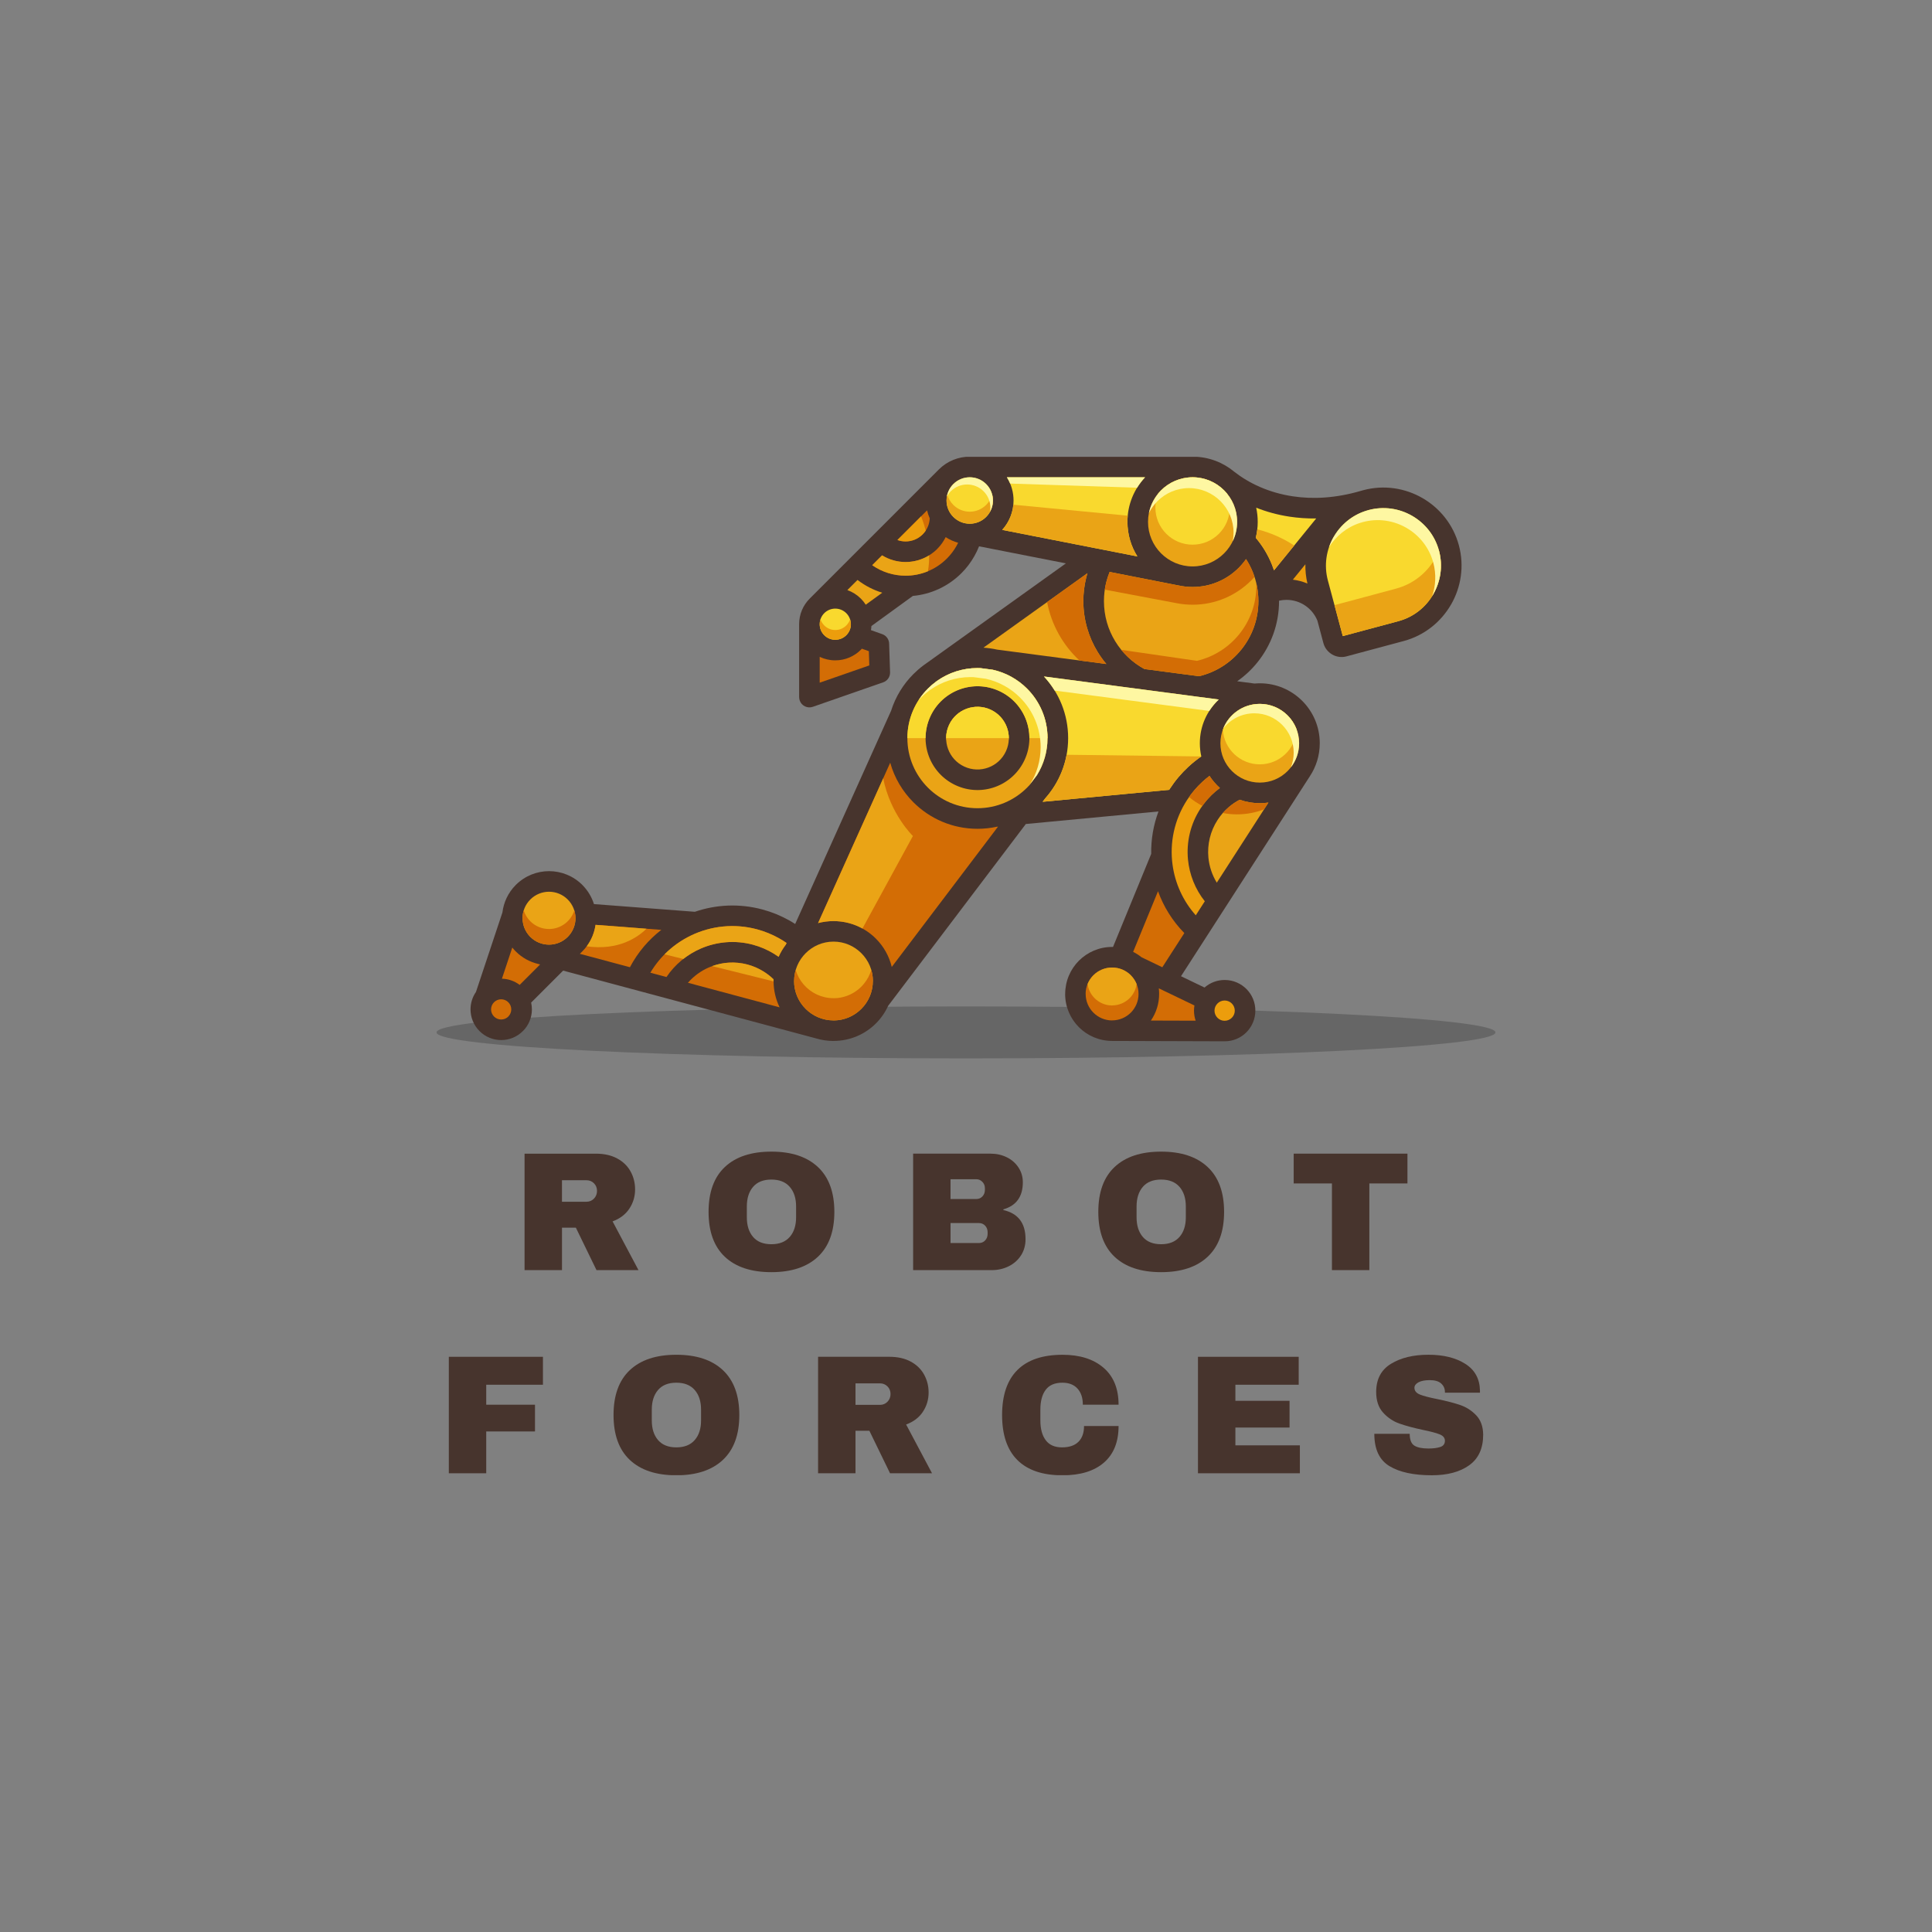 <?xml version="1.0" encoding="UTF-8"?>
<svg id="Camada_1" data-name="Camada 1" xmlns="http://www.w3.org/2000/svg" xmlns:xlink="http://www.w3.org/1999/xlink" viewBox="0 0 180 180">
  <rect x="0" y="0" width="180" height="180" fill="#808080" stroke="none"/>
  <defs>
    <clipPath id="clippath">
      <rect x="40.669" y="42.562" width="98.661" height="94.875" style="fill: none;"/>
    </clipPath>
    <clipPath id="clippath-1">
      <rect x="40.656" y="93.438" width="99" height="6" style="fill: none;"/>
    </clipPath>
    <clipPath id="clippath-2">
      <rect x="40.669" y="93.766" width="98.661" height="4.842" style="fill: none;"/>
    </clipPath>
  </defs>
  <g style="clip-path: url(#clippath);">
    <g style="isolation: isolate; opacity: .2;">
      <g style="clip-path: url(#clippath-1);">
        <g style="clip-path: url(#clippath-2);">
          <path d="M90,93.766c27.244,0,49.331,1.085,49.331,2.421s-22.087,2.421-49.331,2.421-49.331-1.085-49.331-2.421,22.087-2.421,49.331-2.421" style="fill-rule: evenodd;"/>
        </g>
      </g>
    </g>
    <path d="M81.143,58.707l1.056,.376c.402,.142,.65,.524,.64,.929l.087,2.626c.013,.428-.256,.799-.64,.932l-6.559,2.283c-.5,.173-1.045-.09-1.218-.588-.036-.104-.054-.21-.054-.316h-.002v-6.796c0-.931,.376-1.774,.987-2.383l.023-.024,12.003-12.003c.797-.797,1.841-1.196,2.885-1.196h20.846v.001c1.449,.02,2.775,.548,3.809,1.413,1.34,1.05,3.182,1.938,5.43,2.278,1.859,.282,3.994,.185,6.352-.506,.03-.009,.059-.017,.088-.025l.068-.021v.001l.069-.018c1.932-.518,3.901-.198,5.517,.735,1.614,.932,2.875,2.477,3.393,4.41,.518,1.932,.197,3.901-.735,5.516l-.002-.001c-.933,1.616-2.478,2.877-4.408,3.394l-5.334,1.43c-.465,.125-.939,.048-1.33-.177l.001-.002c-.389-.226-.693-.597-.817-1.06l-.56-2.093c-.234-.575-.628-1.053-1.119-1.39-.505-.347-1.114-.544-1.757-.544-.225,0-.447,.024-.66,.07l-.036,.009v.032c0,2.161-.756,4.15-2.018,5.714-.54,.67-1.174,1.263-1.881,1.758l1.615,.213c.163-.014,.328-.023,.494-.023,3.084,0,5.584,2.5,5.584,5.584,0,1.139-.341,2.199-.927,3.082l-12.001,18.625,2.192,1.055c.504-.442,1.165-.707,1.889-.704v-.004h.001l.004,.004c.791,.004,1.503,.329,2.018,.849,.512,.517,.826,1.23,.822,2.017h.004l-.004,.004c-.004,.791-.329,1.504-.848,2.019-.517,.511-1.231,.826-2.018,.823v.003l-.004-.003-10.299-.033c-.057,.002-.113,.003-.17,.003v-.004c-1.213,0-2.308-.488-3.099-1.279-.793-.793-1.283-1.888-1.283-3.097v-.001h.004c.001-1.212,.489-2.307,1.279-3.098,.793-.792,1.888-1.283,3.098-1.283h.08l3.558-8.669c-.024-1.331,.199-2.672,.677-3.952l-12.358,1.169-12.831,16.944c-.278,.612-.665,1.165-1.134,1.634-1.008,1.008-2.405,1.632-3.95,1.633v.004c-.561,0-1.103-.083-1.614-.236l-23.58-6.319-2.98,2.979c.047,.209,.07,.421,.07,.633,0,.731-.279,1.463-.837,2.021h-.004c-.558,.559-1.289,.837-2.018,.837-.731,0-1.463-.278-2.021-.837-.558-.558-.838-1.29-.838-2.021,0-.569,.17-1.138,.507-1.626l2.465-7.406c.115-.939,.53-1.847,1.248-2.564,.856-.856,1.977-1.284,3.097-1.284,1.122,0,2.243,.428,3.099,1.284,.517,.518,.879,1.132,1.083,1.785l9.402,.717c1.973-.677,4.154-.789,6.294-.215,.877,.235,1.717,.58,2.502,1.02,.186,.105,.37,.215,.55,.332l8.937-19.865c.413-1.308,1.134-2.477,2.08-3.421,.288-.288,.594-.554,.92-.798l.017-.013c.081-.06,.163-.118,.246-.175l13.023-9.326-8.091-1.589c-.126,.316-.272,.624-.441,.919-.328,.581-.73,1.112-1.197,1.579l-.001,.001c-1.264,1.264-2.876,1.973-4.528,2.123l-3.863,2.805c-.007,.13-.02,.257-.041,.382" style="fill: #47342d;"/>
    <path d="M105.355,90.862c-.445-.445-1.062-.72-1.742-.72h-.001c-.68,0-1.296,.276-1.742,.72-.448,.448-.725,1.065-.725,1.742h.004v.001c0,.68,.276,1.296,.721,1.742,.448,.447,1.064,.724,1.742,.724v-.004c.68,0,1.296-.276,1.742-.72,.445-.447,.721-1.063,.721-1.742,0-.68-.276-1.296-.721-1.742" style="fill: #d36d05;"/>
    <path d="M105.355,90.862c-.445-.445-1.062-.72-1.742-.72h-.001c-.68,0-1.296,.276-1.742,.72-.232,.232-.418,.509-.543,.818,.07,.511,.306,.97,.654,1.317,.419,.421,.996,.68,1.631,.68v-.004c.636,0,1.213-.258,1.631-.675,.347-.347,.583-.804,.654-1.315-.125-.308-.312-.588-.544-.82" style="fill: #eaa416;"/>
    <path d="M114.109,93.215v.004h-.001l-.004-.004c-.261-.002-.499,.103-.672,.276-.17,.168-.277,.402-.28,.657h.004v.001l-.004,.004c-.001,.261,.104,.499,.276,.672,.169,.17,.402,.277,.658,.279v-.004l.004,.004c.261,.002,.499-.103,.673-.276,.17-.168,.277-.401,.279-.658h-.004l.004-.004c.002-.26-.104-.499-.276-.672-.168-.17-.401-.276-.658-.279" style="fill: #ec9d0c;"/>
    <path d="M111.283,93.677l-3.319-1.596c.02,.171,.031,.346,.031,.523,0,.919-.284,1.773-.768,2.478l4.171,.013c-.103-.296-.157-.615-.156-.947h-.004v-.001l.004-.003c.001-.16,.015-.316,.041-.468" style="fill: #d36d05;"/>
    <path d="M105.571,88.683c.28,.14,.542,.309,.785,.503l1.934,.931,2.051-3.184c-1.113-1.134-1.935-2.469-2.451-3.899l-2.319,5.65Z" style="fill: #d36d05;"/>
    <path d="M117.37,65.58c-2.025,0-3.667,1.641-3.667,3.667,0,2.024,1.642,3.666,3.667,3.666s3.666-1.642,3.666-3.666c0-2.026-1.642-3.667-3.666-3.667" style="fill: #eaa416;"/>
    <path d="M117.37,65.58c-1.58,0-2.927,.999-3.441,2.4,.111,1.803,1.609,3.232,3.441,3.232s3.33-1.428,3.441-3.232c-.515-1.401-1.861-2.4-3.441-2.4" style="fill: #f9d92e;"/>
    <path d="M115.501,74.51c-.365,.191-.705,.421-1.014,.685-.402,.343-.755,.744-1.044,1.191-.696,1.071-.974,2.314-.858,3.518,.079,.816,.341,1.615,.781,2.333l4.809-7.462c-.263,.037-.533,.057-.806,.057-.656,0-1.284-.113-1.869-.321" style="fill: #eaa416;"/>
    <path d="M115.501,74.51c-.365,.191-.705,.421-1.014,.685-.199,.17-.387,.355-.56,.552,.428,.082,.869,.125,1.319,.125,.891,0,1.742-.167,2.524-.471l.406-.627c-.263,.037-.532,.057-.806,.057-.655,0-1.284-.113-1.868-.321" style="fill: #d36d05;"/>
    <path d="M112.686,72.286c-.229,.173-.449,.357-.66,.552-.547,.504-1.029,1.074-1.433,1.699-1.198,1.846-1.629,3.992-1.348,6.044,.235,1.709,.966,3.353,2.163,4.696l.841-1.307c-.903-1.138-1.431-2.492-1.567-3.887-.156-1.621,.22-3.294,1.158-4.74,.392-.603,.865-1.143,1.404-1.603,.133-.113,.269-.222,.411-.326-.371-.33-.698-.71-.969-1.128" style="fill: #ec9d0c;"/>
    <path d="M112.686,72.286c-.229,.173-.449,.357-.66,.552-.464,.428-.882,.903-1.244,1.419,.38,.316,.794,.593,1.237,.824,.354-.498,.766-.948,1.226-1.341,.133-.113,.269-.222,.411-.326-.371-.33-.698-.71-.969-1.128" style="fill: #d36d05;"/>
    <path d="M97.361,74.406l-.224,.296,11.792-1.116c.019-.03,.04-.061,.06-.091,.494-.765,1.08-1.457,1.741-2.067,.374-.344,.773-.663,1.193-.953-.089-.395-.136-.807-.136-1.23,0-1.607,.679-3.054,1.763-4.073l-16.287-2.147c1.399,1.508,2.254,3.526,2.254,5.745,0,2.166-.815,4.14-2.155,5.635" style="fill: #f9d92e;"/>
    <path d="M97.361,74.406l-.224,.296,11.792-1.116c.019-.03,.04-.061,.06-.091,.494-.765,1.08-1.457,1.741-2.067,.374-.344,.773-.663,1.193-.953l-12.548-.156c-.288,1.553-1.001,2.957-2.014,4.086" style="fill: #eaa416;"/>
    <path d="M77.655,87.728v0c-1.011,0-1.927,.412-2.593,1.078-.664,.663-1.075,1.581-1.075,2.594h-.004c0,1.011,.412,1.927,1.079,2.593,.663,.663,1.581,1.074,2.593,1.074v.004c1.011,0,1.927-.412,2.593-1.079,.664-.664,1.074-1.581,1.074-2.593h.004c0-1.011-.411-1.928-1.079-2.594-.666-.666-1.583-1.078-2.593-1.078" style="fill: #eaa416;"/>
    <path d="M72.071,91.241c-.289-.282-.614-.534-.966-.749-.45-.276-.939-.488-1.451-.626-1.236-.331-2.503-.215-3.609,.267-.74,.321-1.41,.806-1.952,1.43l8.543,2.29c-.361-.74-.564-1.573-.564-2.454h-.004c-.001-.053,0-.105,.002-.158" style="fill: #d36d05;"/>
    <path d="M49.409,83.803h0c-.484,.484-.726,1.114-.726,1.742h.004c0,.631,.241,1.261,.721,1.742,.48,.481,1.111,.722,1.742,.722s1.261-.241,1.742-.722c.483-.482,.725-1.114,.725-1.742h-.003c0-.629-.241-1.261-.722-1.742-.481-.481-1.111-.722-1.742-.722-.631,0-1.261,.242-1.742,.722" style="fill: #eaa416;"/>
    <path d="M54.23,88.66l-.206,.205,4.664,1.25c.734-1.388,1.739-2.563,2.925-3.482l-6.129-.468c-.13,.908-.54,1.782-1.236,2.478l-.004,.003-.004,.004-.004,.004-.003,.004-.004,.004Z" style="fill: #d36d05;"/>
    <path d="M46.692,93.102c-.241,0-.481,.091-.665,.276-.183,.183-.276,.424-.276,.665s.092,.481,.276,.666c.183,.183,.424,.276,.665,.276,.243,0,.484-.092,.667-.274l-.002-.002c.183-.184,.276-.425,.276-.666s-.092-.481-.276-.665c-.184-.184-.424-.276-.666-.276" style="fill: #d36d05;"/>
    <path d="M48.417,91.761l1.904-1.904-.183-.049c-.765-.182-1.49-.569-2.086-1.165-.116-.116-.223-.236-.323-.361l-.966,2.902c.584,.015,1.165,.207,1.654,.577" style="fill: #d36d05;"/>
    <path d="M73.215,88.008l.069-.153c-.223-.153-.454-.298-.691-.432-.647-.363-1.338-.646-2.06-.84-2.127-.57-4.302-.318-6.163,.58-1.543,.745-2.871,1.932-3.779,3.462l1.502,.402c.803-1.191,1.918-2.097,3.188-2.65,1.496-.649,3.205-.809,4.867-.363,.697,.187,1.357,.472,1.961,.843,.147,.091,.291,.187,.433,.288,.179-.408,.406-.789,.673-1.138" style="fill: #d36d05;"/>
    <path d="M77.655,85.813h0v.003c1.545,0,2.942,.624,3.95,1.634,.714,.713,1.236,1.622,1.478,2.638l9.9-13.072-.12,.01c-.578,.126-1.178,.191-1.794,.191-2.333,0-4.444-.946-5.973-2.474-1.007-1.007-1.761-2.269-2.157-3.683l-6.722,14.941c.458-.121,.94-.186,1.437-.186v-.003Z" style="fill: #d36d05;"/>
    <path d="M60.23,86.527l-4.746-.361c-.1,.711-.375,1.401-.823,2,2.959,.413,4.746-.828,5.569-1.638" style="fill: #eaa416;"/>
    <path d="M72.071,91.241c-.289-.282-.614-.534-.966-.749-.45-.276-.939-.488-1.451-.626-1.125-.302-2.274-.233-3.306,.144l5.724,1.423v-.035h-.004c-.001-.053,0-.105,.002-.158" style="fill: #eaa416;"/>
    <path d="M73.215,88.008l.069-.153c-.223-.153-.454-.298-.691-.43-.647-.365-1.338-.647-2.06-.841-2.127-.57-4.302-.318-6.163,.58-.905,.437-1.736,1.026-2.452,1.748l1.743,.433c.498-.39,1.043-.714,1.62-.966,1.496-.649,3.205-.809,4.867-.363,.697,.187,1.357,.472,1.961,.843,.147,.091,.291,.187,.433,.288,.179-.408,.406-.789,.673-1.138" style="fill: #eaa416;"/>
    <path d="M77.655,85.813h0v.003c.979,0,1.898,.252,2.697,.691l4.702-8.619s-2.094-2.008-2.769-5.37l-6.067,13.484c.458-.121,.94-.186,1.437-.186v-.003Z" style="fill: #eaa416;"/>
    <path d="M127.496,47.525h0c-.087,.027-.175,.052-.261,.077-1.298,.421-2.336,1.307-2.978,2.421l-.002-.001c-.686,1.189-.92,2.639-.539,4.064l1.387,5.175,5.177-1.387c1.424-.382,2.563-1.309,3.248-2.497v-.004c.686-1.19,.921-2.639,.54-4.064-.381-1.423-1.31-2.561-2.501-3.248-1.188-.686-2.638-.921-4.062-.54l-.01,.003Z" style="fill: #f9d92e;"/>
    <path d="M120.454,54.006c.472,.057,.929,.18,1.357,.362-.142-.601-.203-1.203-.191-1.795l-1.166,1.433Z" style="fill: #ec9d0c;"/>
    <path d="M117.036,47.301c.094,.424,.143,.866,.143,1.319,0,.513-.063,1.011-.183,1.487,.635,.748,1.14,1.589,1.502,2.488,.073,.179,.139,.359,.199,.541l3.93-4.831c-.865,.01-1.691-.05-2.477-.168-1.126-.17-2.167-.462-3.114-.837" style="fill: #f9d92e;"/>
    <path d="M117.141,49.315c-.03,.27-.079,.534-.144,.792,.635,.748,1.14,1.589,1.502,2.487,.073,.179,.139,.36,.2,.541l1.881-2.312c-1.043-.677-2.2-1.192-3.438-1.508" style="fill: #eaa416;"/>
    <path d="M111.122,44.468h-.022c-1.143,.004-2.176,.467-2.925,1.216-.751,.751-1.216,1.789-1.216,2.936s.465,2.184,1.216,2.936c.752,.751,1.789,1.216,2.937,1.216,1.145,0,2.183-.465,2.934-1.216,.753-.752,1.217-1.789,1.217-2.936s-.464-2.185-1.217-2.936c-.748-.748-1.782-1.212-2.923-1.216" style="fill: #eaa416;"/>
    <path d="M111.122,44.468h-.022c-1.143,.004-2.176,.467-2.925,1.216-.102,.102-.197,.209-.288,.32-.156,.395-.243,.826-.243,1.277,0,.958,.389,1.824,1.016,2.451,.627,.627,1.494,1.014,2.451,1.014,.957,0,1.823-.388,2.451-1.014,.627-.627,1.015-1.495,1.015-2.451,0-.451-.087-.881-.242-1.277-.09-.111-.187-.218-.289-.32-.748-.748-1.782-1.212-2.923-1.216" style="fill: #f9d92e;"/>
    <path d="M88.328,69.778c.257,.701,.782,1.304,1.513,1.643,.732,.339,1.533,.349,2.234,.091,.702-.257,1.306-.782,1.643-1.513h.001c.339-.733,.349-1.532,.091-2.234-.258-.702-.782-1.305-1.513-1.643-.732-.34-1.532-.349-2.234-.092-.702,.257-1.306,.782-1.643,1.513-.339,.733-.349,1.533-.092,2.235m.711,3.381c-1.212-.561-2.082-1.561-2.509-2.722-.426-1.161-.409-2.485,.151-3.697,.562-1.212,1.562-2.082,2.723-2.51,1.161-.425,2.485-.408,3.696,.152,1.212,.561,2.083,1.561,2.51,2.723,.426,1.161,.409,2.485-.152,3.696-.561,1.213-1.562,2.083-2.722,2.51-1.161,.426-2.485,.409-3.696-.152h-.001Zm-1.722-9.731l-.096,.068c-.273,.2-.529,.42-.767,.658-1.185,1.184-1.916,2.817-1.916,4.616s.732,3.433,1.916,4.617c1.181,1.181,2.813,1.912,4.616,1.912s3.434-.731,4.616-1.912c.074-.074,.145-.149,.216-.227l.707-.935c.626-1.002,.988-2.186,.988-3.454,0-1.803-.731-3.436-1.912-4.617-.861-.861-1.964-1.483-3.197-1.756l-1.125-.149c-.098-.005-.196-.007-.295-.007-1.397,0-2.692,.439-3.753,1.186" style="fill: #eaa416;"/>
    <path d="M93.989,68.851c-.503,1.111-1.622,1.884-2.92,1.884s-2.417-.773-2.919-1.883c-.013-.438,.073-.885,.269-1.309,.338-.732,.941-1.256,1.643-1.514,.702-.257,1.503-.247,2.234,.092,.731,.339,1.256,.942,1.513,1.643,.127,.345,.188,.714,.179,1.086" style="fill: #eaa416;"/>
    <path d="M88.148,68.771h5.843c-.001-.345-.063-.686-.18-1.006-.258-.702-.782-1.305-1.513-1.644-.732-.339-1.532-.348-2.234-.091-.702,.257-1.305,.782-1.643,1.513-.185,.398-.272,.817-.272,1.228m-.832-5.342l-.096,.068c-.273,.2-.529,.42-.767,.658-1.185,1.184-1.916,2.817-1.916,4.616h1.696c0-.68,.143-1.372,.448-2.03,.561-1.212,1.561-2.083,2.723-2.51,1.161-.425,2.485-.408,3.696,.152,1.212,.561,2.083,1.561,2.51,2.723,.194,.53,.295,1.094,.297,1.665h1.691c0-1.802-.731-3.435-1.912-4.616-.861-.861-1.964-1.483-3.197-1.757l-1.125-.148c-.098-.005-.196-.007-.295-.007-1.397,0-2.692,.439-3.753,1.186" style="fill: #f9d92e;"/>
    <path d="M101.315,53.403l-9.69,6.939c.434,.029,.86,.089,1.274,.181l10.176,1.342c-.298-.354-.568-.73-.811-1.126-.844-1.383-1.331-3.007-1.331-4.739,0-.733,.09-1.466,.269-2.185,.034-.138,.071-.276,.112-.412" style="fill: #eaa416;"/>
    <path d="M101.315,53.403l-3.758,2.691c.404,2.131,1.485,4.022,3.012,5.441l2.506,.33c-.298-.354-.568-.73-.811-1.126-.844-1.383-1.331-3.007-1.331-4.739,0-.733,.09-1.466,.269-2.185,.034-.138,.071-.276,.112-.412" style="fill: #d36d05;"/>
    <path d="M109.777,54.542l-6.395-1.256c-.131,.322-.238,.651-.322,.986-.137,.557-.208,1.138-.208,1.728,0,1.373,.382,2.654,1.046,3.741,.662,1.087,1.605,1.984,2.727,2.591l5.086,.67c1.578-.372,2.956-1.265,3.942-2.488,.995-1.233,1.589-2.804,1.589-4.515,0-.936-.179-1.848-.52-2.693-.17-.424-.382-.832-.632-1.218-.205,.294-.435,.569-.689,.822-1.098,1.098-2.615,1.777-4.29,1.777-.458,0-.905-.05-1.334-.147" style="fill: #eaa416;"/>
    <path d="M111.519,61.568l-7.051-1.023c.594,.728,1.326,1.337,2.158,1.788l5.086,.67c1.578-.372,2.956-1.265,3.942-2.488,.995-1.233,1.589-2.804,1.589-4.515,0-.568-.066-1.13-.195-1.672,.003,.079,.004,.158,.004,.236,0,1.712-.596,3.283-1.59,4.516-.986,1.223-2.365,2.115-3.943,2.488m-1.742-7.026l-6.395-1.256c-.131,.322-.238,.651-.322,.986-.053,.217-.097,.438-.13,.662l6.658,1.256c.493,.098,1.002,.15,1.523,.15,2.131,0,4.063-.864,5.459-2.261,.109-.108,.212-.218,.313-.331-.049-.149-.102-.296-.161-.442-.17-.424-.382-.832-.632-1.218-.205,.294-.435,.569-.689,.822-1.098,1.098-2.615,1.777-4.29,1.777-.458,0-.905-.05-1.334-.147" style="fill: #d36d05;"/>
    <path d="M92.511,46.631c0-.554-.211-1.107-.633-1.53-.421-.421-.975-.633-1.529-.633s-1.106,.211-1.529,.633h-.001c-.421,.422-.633,.976-.633,1.53s.211,1.106,.633,1.529l.001,.001c.422,.421,.975,.633,1.529,.633s1.107-.211,1.529-.633v-.001c.422-.422,.633-.975,.633-1.529" style="fill: #f9d92e;"/>
    <path d="M93.811,44.468c.413,.66,.619,1.411,.619,2.162,0,.981-.352,1.963-1.056,2.739l12.592,2.471c-.586-.933-.925-2.038-.925-3.221,0-1.606,.624-3.065,1.642-4.151h-12.872Z" style="fill: #f9d92e;"/>
    <path d="M76.81,57.112l-.016,.016c-.263,.263-.426,.626-.426,1.026,0,.402,.163,.764,.426,1.027,.263,.263,.626,.425,1.026,.425,.402,0,.764-.163,1.027-.425,.264-.265,.429-.628,.429-1.027h-.005c0-.401-.162-.764-.424-1.026s-.626-.425-1.027-.425c-.393,0-.75,.156-1.011,.409" style="fill: #f9d92e;"/>
    <path d="M82.195,55.223c-.817-.252-1.598-.65-2.303-1.192l-.946,.946c.478,.17,.906,.444,1.258,.795,.171,.171,.324,.361,.456,.566l1.535-1.114Z" style="fill: #eaa416;"/>
    <path d="M83.61,50.311c.246,.088,.504,.132,.761,.132,.576,0,1.152-.219,1.592-.659,.223-.223,.394-.486,.505-.769,.089-.229,.142-.473,.154-.721-.108-.242-.191-.491-.248-.746l-2.764,2.763Z" style="fill: #d36d05;"/>
    <path d="M88.107,50.041c-.2,.404-.465,.777-.787,1.1v.001c-.814,.813-1.881,1.22-2.948,1.22-.76,0-1.522-.207-2.19-.621l-.919,.918c.932,.65,2.021,.975,3.108,.975,1.392,0,2.784-.532,3.846-1.593,.354-.355,.653-.747,.89-1.167,.057-.101,.111-.203,.162-.307-.407-.111-.799-.287-1.163-.526" style="fill: #d36d05;"/>
    <path d="M76.369,61.197v2.407l4.622-1.608-.043-1.326-.649-.232c-.031,.035-.063,.067-.095,.099-.609,.61-1.452,.987-2.383,.987-.52,0-1.012-.117-1.452-.328" style="fill: #d36d05;"/>
    <path d="M83.611,50.311c.246,.088,.503,.132,.761,.132,.576,0,1.151-.219,1.591-.659,.108-.109,.203-.225,.286-.348-.207-.812-.438-1.325-.438-1.325l-2.2,2.2Z" style="fill: #ec9d0c;"/>
    <path d="M86.567,51.739c-.67,.415-1.432,.623-2.194,.623-.76,0-1.522-.207-2.191-.621l-.918,.918c.932,.65,2.021,.975,3.108,.975,.709,0,1.417-.138,2.082-.413,.088-.507,.12-1.006,.112-1.482" style="fill: #eaa416;"/>
    <path d="M93.811,44.468c.117,.188,.219,.383,.302,.585l11.826,.388c.215-.348,.465-.675,.744-.973h-12.872Z" style="fill: #fef7a2;"/>
    <path d="M94.411,47.022c-.081,.847-.427,1.675-1.037,2.347l12.592,2.471c-.586-.933-.925-2.038-.925-3.221,0-.194,.009-.385,.027-.574l-10.658-1.023Z" style="fill: #eaa416;"/>
    <path d="M130.069,54.842l-5.737,1.537,.772,2.883,5.177-1.387c1.424-.382,2.563-1.31,3.248-2.498v-.004c.686-1.189,.921-2.639,.54-4.063-.002-.005-.003-.009-.004-.014-.105,.259-.228,.509-.367,.749v.004c-.766,1.328-2.038,2.365-3.63,2.791" style="fill: #eaa416; fill-rule: evenodd;"/>
    <path d="M80.494,93.721c.518-.633,.828-1.44,.828-2.321h.004c0-.361-.053-.709-.15-1.039-.14,.478-.375,.915-.682,1.29-.673,.825-1.697,1.351-2.839,1.351v-.004c-1.113,0-2.11-.496-2.784-1.278-.335-.389-.589-.847-.738-1.351-.096,.328-.148,.673-.148,1.03h-.004c0,.912,.335,1.747,.889,2.389,.673,.782,1.67,1.278,2.784,1.278v.004c1.142,0,2.166-.526,2.839-1.351" style="fill: #d36d05;"/>
    <path d="M53.614,85.545c0-.259-.038-.503-.106-.728-.311,1.004-1.249,1.737-2.358,1.737-.63,0-1.261-.242-1.742-.721-.295-.295-.499-.647-.614-1.018-.074,.237-.111,.484-.111,.731h.004c0,.63,.241,1.261,.721,1.742,.481,.481,1.111,.722,1.742,.722,1.363,0,2.467-1.109,2.467-2.464h-.004Z" style="fill: #d36d05;"/>
    <path d="M127.496,47.525h0c-.087,.027-.175,.052-.262,.077-1.297,.421-2.335,1.307-2.977,2.421l-.003-.001c-.176,.305-.322,.629-.436,.965,.648-1.041,1.649-1.864,2.884-2.266,.088-.024,.175-.05,.262-.076l.01-.004c1.423-.382,2.874-.146,4.062,.54,1.191,.687,2.12,1.825,2.502,3.248,.284,1.063,.226,2.14-.108,3.113,.034-.055,.067-.11,.099-.165v-.003c.686-1.19,.921-2.639,.54-4.064-.381-1.423-1.31-2.561-2.501-3.248-1.188-.686-2.638-.921-4.062-.54l-.01,.003Z" style="fill: #fef7a2;"/>
    <path d="M111.122,44.468h-.022c-1.143,.004-2.176,.467-2.925,1.216-.572,.572-.977,1.31-1.138,2.136,.203-.421,.476-.802,.803-1.129,.749-.749,1.783-1.212,2.925-1.216h.022c1.142,.004,2.175,.467,2.924,1.216,.751,.751,1.216,1.788,1.216,2.935,0,.274-.027,.541-.077,.799,.265-.546,.413-1.158,.413-1.806,0-1.146-.464-2.185-1.216-2.936-.749-.749-1.782-1.212-2.924-1.216" style="fill: #fef7a2;"/>
    <path d="M92.511,46.631c0-.188-.024-.376-.074-.56-.094,.355-.281,.692-.56,.97-.421,.422-.975,.633-1.529,.633s-1.106-.211-1.529-.633c-.279-.278-.466-.614-.56-.97-.049,.183-.073,.372-.073,.56,0,.554,.211,1.106,.633,1.53,.422,.421,.975,.633,1.529,.633s1.107-.211,1.529-.633c.422-.422,.633-.975,.633-1.529" style="fill: #eaa416;"/>
    <path d="M79.273,58.154c0-.157-.024-.308-.071-.45-.072,.215-.195,.409-.354,.568-.263,.263-.626,.426-1.026,.426-.402,0-.764-.163-1.027-.426-.158-.159-.281-.354-.353-.573-.047,.143-.072,.295-.072,.455,0,.402,.163,.764,.425,1.026,.263,.263,.626,.426,1.027,.426,.401,0,.764-.163,1.026-.426,.265-.265,.429-.627,.429-1.026h-.004Z" style="fill: #ec9d0c;"/>
    <path d="M92.511,46.631c0-.554-.211-1.107-.633-1.53-.421-.421-.975-.633-1.529-.633s-1.106,.211-1.529,.633h-.001c-.325,.326-.525,.73-.6,1.151,.096-.172,.216-.334,.362-.48,.422-.422,.976-.633,1.53-.633,.553,0,1.106,.211,1.528,.633,.422,.422,.633,.975,.633,1.529,0,.127-.01,.253-.033,.378,.181-.325,.271-.687,.271-1.049" style="fill: #fef7a2;"/>
    <path d="M87.316,63.429l-.095,.068c-.273,.2-.53,.42-.768,.658-.329,.329-.623,.692-.875,1.083,.075-.083,.152-.164,.231-.243,.239-.238,.496-.459,.769-.658l.094-.069c1.063-.747,2.357-1.185,3.754-1.185,.098,0,.196,.002,.294,.006l1.125,.149c1.233,.274,2.335,.895,3.196,1.757,1.181,1.182,1.912,2.814,1.912,4.616,0,1.269-.361,2.453-.987,3.455l-.11,.144,.044-.049,.708-.935c.626-1.001,.988-2.186,.988-3.454,0-1.803-.731-3.436-1.912-4.616-.862-.862-1.964-1.484-3.197-1.757l-1.125-.149c-.098-.004-.196-.007-.295-.007-1.397,0-2.692,.439-3.753,1.186" style="fill: #fef7a2;"/>
    <path d="M98.26,64.338l14.405,1.899c.249-.39,.547-.747,.884-1.064l-16.288-2.147c.374,.403,.709,.842,.999,1.312" style="fill: #fef7a2; fill-rule: evenodd;"/>
    <path d="M117.37,65.58c-1.538,0-2.856,.947-3.4,2.291,.672-.86,1.717-1.414,2.894-1.414,2.024,0,3.666,1.642,3.666,3.667,0,.486-.095,.95-.267,1.375,.484-.621,.773-1.403,.773-2.252,0-2.026-1.642-3.667-3.666-3.667" style="fill: #fef7a2;"/>
    <path d="M58.635,112.609c-.357,.536-.878,.931-1.562,1.184l2.414,4.542h-3.912l-1.924-3.958h-1.292v3.958h-3.487v-10.851h6.64c.778,0,1.444,.149,1.995,.45,.552,.299,.967,.704,1.246,1.214,.278,.51,.417,1.064,.417,1.664,0,.662-.178,1.261-.536,1.797m-3.296-2.365c-.189-.19-.421-.284-.694-.284h-2.287v2.004h2.287c.273,0,.505-.097,.694-.292,.19-.195,.284-.434,.284-.718s-.095-.52-.284-.71" style="fill: #47342d;"/>
    <path d="M76.205,108.73c1.019,.957,1.53,2.349,1.53,4.179s-.51,3.223-1.53,4.179c-1.02,.957-2.466,1.436-4.337,1.436s-3.314-.475-4.33-1.427c-1.014-.952-1.522-2.347-1.522-4.188s.507-3.235,1.522-4.187c1.015-.953,2.458-1.428,4.33-1.428s3.317,.479,4.337,1.436m-6.041,1.845c-.389,.453-.583,1.062-.583,1.829v1.01c0,.767,.194,1.377,.583,1.829s.957,.678,1.703,.678,1.317-.226,1.711-.678c.395-.452,.592-1.062,.592-1.829v-1.01c0-.767-.197-1.377-.592-1.829-.395-.452-.965-.678-1.711-.678s-1.314,.226-1.703,.678" style="fill: #47342d;"/>
    <path d="M93.805,107.822c.457,.227,.82,.545,1.088,.955,.269,.409,.402,.867,.402,1.371,0,1.336-.605,2.177-1.814,2.525v.063c1.377,.316,2.066,1.219,2.066,2.712,0,.568-.139,1.071-.418,1.507-.279,.436-.66,.775-1.143,1.017-.484,.242-1.015,.363-1.593,.363h-7.319v-10.852h7.224c.546,0,1.048,.114,1.506,.339m-5.245,3.888h2.398c.231,0,.423-.081,.576-.244,.151-.163,.229-.366,.229-.608v-.157c0-.231-.079-.429-.237-.592-.157-.163-.347-.244-.568-.244h-2.398v1.845Zm0,4.101h2.65c.231,0,.423-.082,.576-.245,.152-.163,.229-.365,.229-.607v-.158c0-.242-.076-.444-.229-.607-.153-.163-.345-.245-.576-.245h-2.65v1.861Z" style="fill: #47342d;"/>
    <path d="M112.516,108.73c1.02,.957,1.53,2.349,1.53,4.179s-.51,3.223-1.53,4.179c-1.02,.957-2.466,1.436-4.337,1.436s-3.314-.475-4.33-1.427c-1.014-.953-1.522-2.347-1.522-4.188s.507-3.235,1.522-4.187c1.015-.953,2.458-1.428,4.33-1.428s3.317,.479,4.337,1.436m-6.041,1.845c-.389,.453-.583,1.062-.583,1.829v1.01c0,.767,.194,1.377,.583,1.829,.389,.452,.957,.678,1.703,.678s1.317-.226,1.712-.678c.394-.452,.591-1.062,.591-1.829v-1.01c0-.767-.197-1.377-.591-1.829-.395-.452-.966-.678-1.712-.678s-1.314,.226-1.703,.678" style="fill: #47342d;"/>
    <polyline points="127.579 110.259 127.579 118.334 124.094 118.334 124.094 110.259 120.53 110.259 120.53 107.483 131.129 107.483 131.129 110.259 127.579 110.259" style="fill: #47342d;"/>
    <polygon points="41.816 126.41 50.585 126.41 50.585 129.013 45.301 129.013 45.301 130.873 49.844 130.873 49.844 133.365 45.301 133.365 45.301 137.261 41.816 137.261 41.816 126.41" style="fill: #47342d;"/>
    <path d="M67.351,127.655c1.019,.957,1.53,2.35,1.53,4.18s-.51,3.222-1.53,4.179c-1.02,.957-2.466,1.436-4.337,1.436s-3.314-.475-4.33-1.427c-1.015-.952-1.522-2.348-1.522-4.188s.507-3.235,1.522-4.187c1.015-.953,2.458-1.428,4.33-1.428s3.317,.479,4.337,1.435m-6.041,1.846c-.389,.452-.584,1.062-.584,1.829v1.01c0,.767,.195,1.377,.584,1.829,.389,.452,.956,.679,1.703,.679,.747,0,1.317-.227,1.711-.679,.395-.452,.592-1.062,.592-1.829v-1.01c0-.767-.197-1.377-.592-1.829-.395-.452-.965-.678-1.711-.678s-1.315,.226-1.703,.678" style="fill: #47342d;"/>
    <path d="M85.983,131.535c-.357,.536-.878,.931-1.562,1.183l2.413,4.542h-3.912l-1.924-3.958h-1.293v3.958h-3.486v-10.851h6.639c.778,0,1.444,.149,1.995,.449,.553,.3,.967,.705,1.246,1.215,.279,.509,.418,1.064,.418,1.663,0,.662-.179,1.262-.536,1.798m-3.296-2.365c-.189-.189-.421-.284-.694-.284h-2.286v2.003h2.286c.274,0,.505-.097,.694-.292,.189-.194,.284-.434,.284-.717,0-.284-.095-.521-.284-.71" style="fill: #47342d;"/>
    <path d="M102.811,127.427c.936,.805,1.404,1.954,1.404,3.446h-3.328c0-.63-.165-1.13-.496-1.498-.332-.368-.802-.552-1.412-.552-.705,0-1.222,.221-1.554,.662-.331,.442-.496,1.057-.496,1.846v1.01c0,.778,.165,1.391,.496,1.837,.332,.447,.839,.67,1.522,.67,.673,0,1.183-.174,1.53-.521,.347-.347,.52-.835,.52-1.467h3.218c0,1.483-.455,2.618-1.364,3.407-.91,.789-2.195,1.184-3.857,1.184-1.85,0-3.252-.474-4.204-1.42-.952-.946-1.427-2.344-1.427-4.195s.475-3.249,1.427-4.196c.952-.946,2.353-1.419,4.204-1.419,1.609,0,2.881,.402,3.817,1.206" style="fill: #47342d;"/>
    <polygon points="111.612 126.41 120.997 126.41 120.997 129.013 115.098 129.013 115.098 130.511 120.144 130.511 120.144 133.002 115.098 133.002 115.098 134.659 121.106 134.659 121.106 137.261 111.612 137.261 111.612 126.41" style="fill: #47342d;"/>
    <path d="M136.513,127.064c.893,.562,1.351,1.396,1.372,2.499v.189h-3.265v-.063c0-.316-.116-.579-.347-.789-.232-.21-.584-.316-1.058-.316-.462,0-.817,.069-1.064,.205-.247,.136-.371,.305-.371,.504,0,.284,.169,.495,.505,.632,.336,.136,.878,.278,1.624,.425,.873,.179,1.59,.366,2.154,.56,.562,.195,1.053,.513,1.474,.954,.421,.442,.636,1.04,.647,1.798,0,1.283-.434,2.234-1.302,2.854-.867,.621-2.026,.932-3.478,.932-1.693,0-3.01-.284-3.951-.853-.941-.568-1.411-1.571-1.411-3.012h3.297c0,.547,.141,.912,.425,1.096,.284,.184,.726,.276,1.325,.276,.442,0,.806-.048,1.096-.142,.289-.094,.434-.288,.434-.583,0-.262-.16-.46-.481-.592-.322-.13-.844-.27-1.569-.417-.883-.189-1.615-.387-2.193-.592-.579-.205-1.083-.544-1.514-1.017-.431-.474-.647-1.115-.647-1.925,0-1.188,.46-2.063,1.38-2.625,.919-.563,2.084-.844,3.494-.844,1.388,0,2.528,.281,3.422,.844" style="fill: #47342d;"/>
  </g>
</svg>